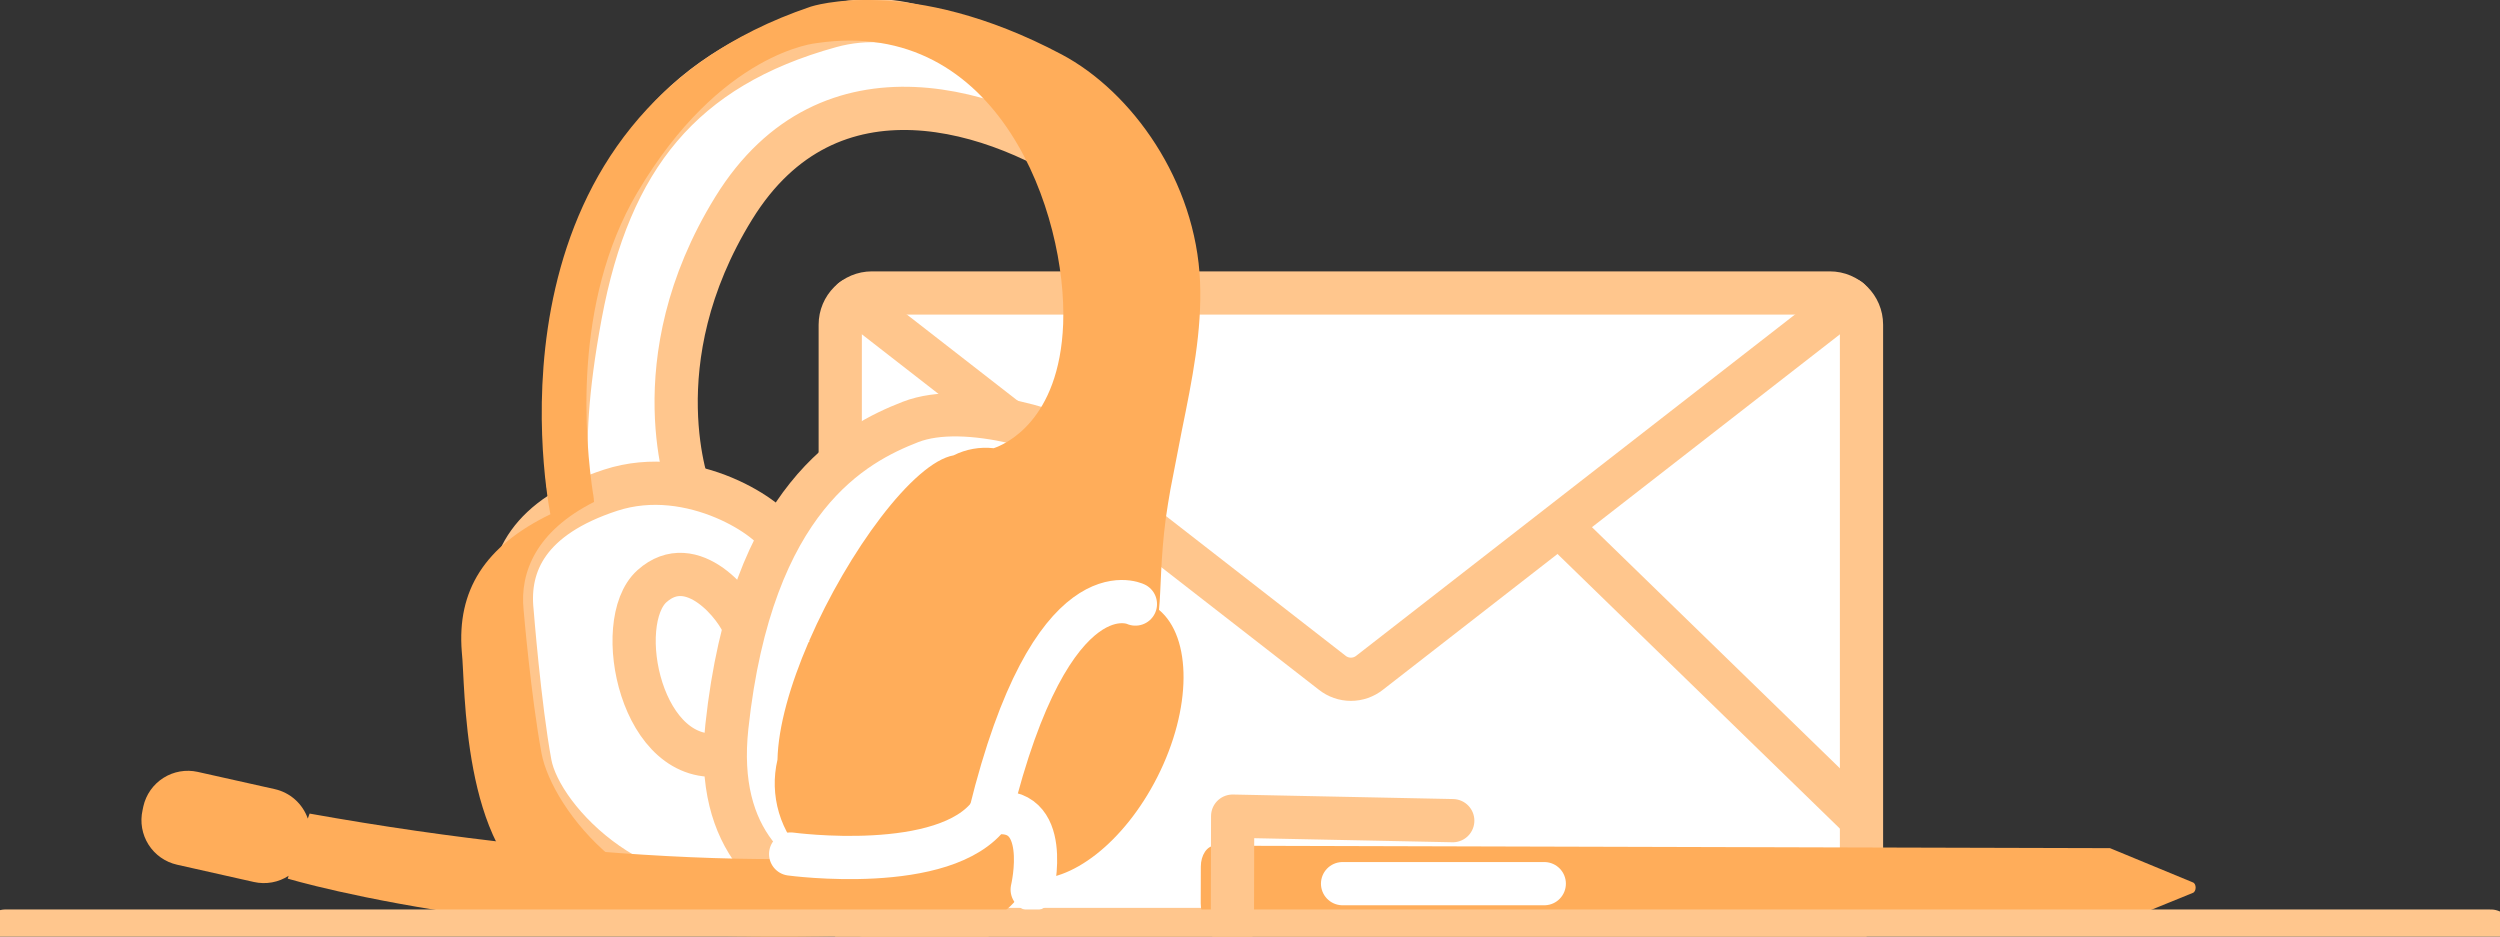 <svg width="347" height="130" viewBox="0 0 347 130" fill="none" xmlns="http://www.w3.org/2000/svg">
<rect x="0" y="0" width="347" height="130" fill="#333333" stroke="none"/>
<path d="M253.978 40.666H121.022C118.593 40.666 116.625 42.635 116.625 45.064V124.616C116.625 127.044 118.593 129.013 121.022 129.013H253.978C256.406 129.013 258.375 127.044 258.375 124.616V45.064C258.375 42.635 256.406 40.666 253.978 40.666Z" fill="white" stroke="#FFC68D" stroke-width="6" stroke-linecap="round" stroke-linejoin="round"/>
<path d="M118.329 41.591L184.909 93.375C185.647 93.962 186.563 94.282 187.506 94.282C188.449 94.282 189.365 93.962 190.103 93.375L256.683 41.591" stroke="#FFC68D" stroke-width="6" stroke-linecap="round" stroke-linejoin="round"/>
<path d="M118.148 112.611L158.768 73.107" stroke="#FFC68D" stroke-width="6" stroke-linecap="round" stroke-linejoin="round"/>
<path d="M216.593 73.107L257.992 113.368" stroke="#FFC68D" stroke-width="6" stroke-linecap="round" stroke-linejoin="round"/>
<path d="M79.883 71.368L95.791 68.433C95.791 68.433 88.619 50.322 101.84 28.894C115.062 7.467 138.475 14.893 152.266 24.583C152.266 24.583 135.849 -2.035 115.252 3.653C94.656 9.341 84.607 21.984 80.566 43.674C76.525 65.364 79.883 71.368 79.883 71.368Z" fill="white" stroke="#FFC68D" stroke-width="6" stroke-linecap="round" stroke-linejoin="round"/>
<path d="M71.074 84.83C70.379 78.212 73.409 71.752 84.746 68.044C96.083 64.337 107.519 72.281 108.174 74.705C108.829 77.128 124.828 120.285 107.12 124.547C89.412 128.808 75.046 113.974 73.577 105.981C72.108 97.987 71.074 84.83 71.074 84.83Z" fill="white" stroke="#FFC68D" stroke-width="6" stroke-linecap="round" stroke-linejoin="round"/>
<path d="M103.354 87.14C102.365 84.239 96.09 76.344 90.493 81.362C84.897 86.381 89.009 106.725 100.534 104.692C112.059 102.659 103.354 87.14 103.354 87.14Z" stroke="#FFC68D" stroke-width="6" stroke-linecap="round" stroke-linejoin="round"/>
<path d="M153.831 63.427C147.829 60.011 134.093 55.555 126.362 58.572C118.631 61.589 104.313 69.014 100.888 100.863C97.463 132.713 135.283 127.65 135.283 127.65L153.831 63.427Z" fill="white" stroke="#FFC68D" stroke-width="6" stroke-linecap="round" stroke-linejoin="round"/>
<path d="M162.453 67.936C162.925 65.433 164.033 59.787 164.033 59.787C165.49 52.632 166.845 45.937 166.568 39.126C166.002 25.125 157.103 12.72 147.356 7.556C126.211 -3.65 112.529 0.923 112.529 0.923C67.181 16.256 75.412 66.214 76.391 71.381C67.287 75.803 63.412 81.921 64.097 90.481C64.626 95.15 64.008 117.963 75.563 124.438C87.117 130.913 98.665 129.058 106.23 124.754C88.985 128.274 76.597 112.364 75.152 104.504C73.686 96.511 72.679 84.681 72.679 84.681C72.118 79.344 74.499 73.693 82.453 69.669L82.413 69.274H82.428C82.413 69.192 82.401 69.108 82.389 69.026L82.347 68.618L82.329 68.638C81.219 61.285 79.413 42.044 88.453 26.735C100.037 7.105 113.392 5.978 113.392 5.978C138.817 2.226 148.143 29.898 147.567 44.957C147.045 58.481 139.455 61.696 137.921 62.213C136.01 61.995 134.076 62.339 132.357 63.202C126.797 64.191 117.715 76.545 112.324 88.923C112.324 88.958 112.344 88.995 112.351 89.032L112.22 89.16C109.695 95.007 108.016 100.839 107.914 105.449C107.341 107.882 107.414 110.424 108.125 112.82C108.836 115.217 110.162 117.386 111.97 119.113L114.367 118.618C114.133 119.232 113.836 119.819 113.481 120.372C114.118 120.83 114.79 121.235 115.492 121.584L127.858 127.7C129.148 128.336 130.551 128.71 131.986 128.801C133.422 128.892 134.861 128.698 136.221 128.23C137.581 127.763 138.835 127.031 139.911 126.076C140.986 125.122 141.863 123.964 142.489 122.67L142.855 121.928C148.544 122.67 156.03 116.942 160.635 107.858C165.46 98.338 165.443 88.453 160.865 84.644C161.162 81.832 161.063 77.581 161.822 71.873C162.015 70.537 162.225 69.225 162.453 67.936Z" fill="#FFAD5A"/>
<path d="M140.723 116.239C119.867 121.109 83.056 120.102 42.971 112.925L42.724 113.62C42.37 112.604 41.763 111.695 40.959 110.979C40.156 110.264 39.184 109.765 38.134 109.53L27.452 107.14C25.814 106.774 24.098 107.073 22.68 107.972C21.263 108.871 20.261 110.296 19.894 111.933L19.785 112.463C19.603 113.274 19.583 114.112 19.725 114.931C19.868 115.75 20.17 116.532 20.615 117.234C21.06 117.936 21.638 118.543 22.318 119.021C22.998 119.5 23.765 119.839 24.576 120.021L35.25 122.422C36.07 122.606 36.918 122.624 37.745 122.476C38.572 122.327 39.361 122.015 40.065 121.557L39.932 121.952C39.932 121.952 79.092 133.717 135.817 128.796C135.814 128.796 140.798 116.86 140.723 116.239Z" fill="#FFAD5A"/>
<path d="M109.742 118.539C109.742 118.539 131.259 121.463 137.442 112.928C146.182 111.362 143.268 123.478 143.268 123.478" stroke="white" stroke-width="6" stroke-linecap="round" stroke-linejoin="round"/>
<path d="M157.595 83.841C157.595 83.841 145.972 78.199 137.449 112.93" stroke="white" stroke-width="6" stroke-linecap="round" stroke-linejoin="round"/>
<path d="M304.378 123.928L292.836 128.627L168.599 128.299C167.523 128.299 166.655 126.993 166.66 125.39L166.675 120.28C166.675 118.678 167.553 117.382 168.626 117.384L292.866 117.723L304.383 122.482C304.881 122.67 304.878 123.726 304.378 123.928Z" fill="#FFAD5A"/>
<path d="M171.055 128.828L171.092 113.279L201.643 113.907" stroke="#FFC68D" stroke-width="6" stroke-linecap="round" stroke-linejoin="round"/>
<path d="M214.345 122.652H186.349" stroke="white" stroke-width="6" stroke-linecap="round" stroke-linejoin="round"/>
<path d="M0.742 129.236H345.722" stroke="#FFC68D" stroke-width="6" stroke-linecap="round" stroke-linejoin="round"/>
</svg>
